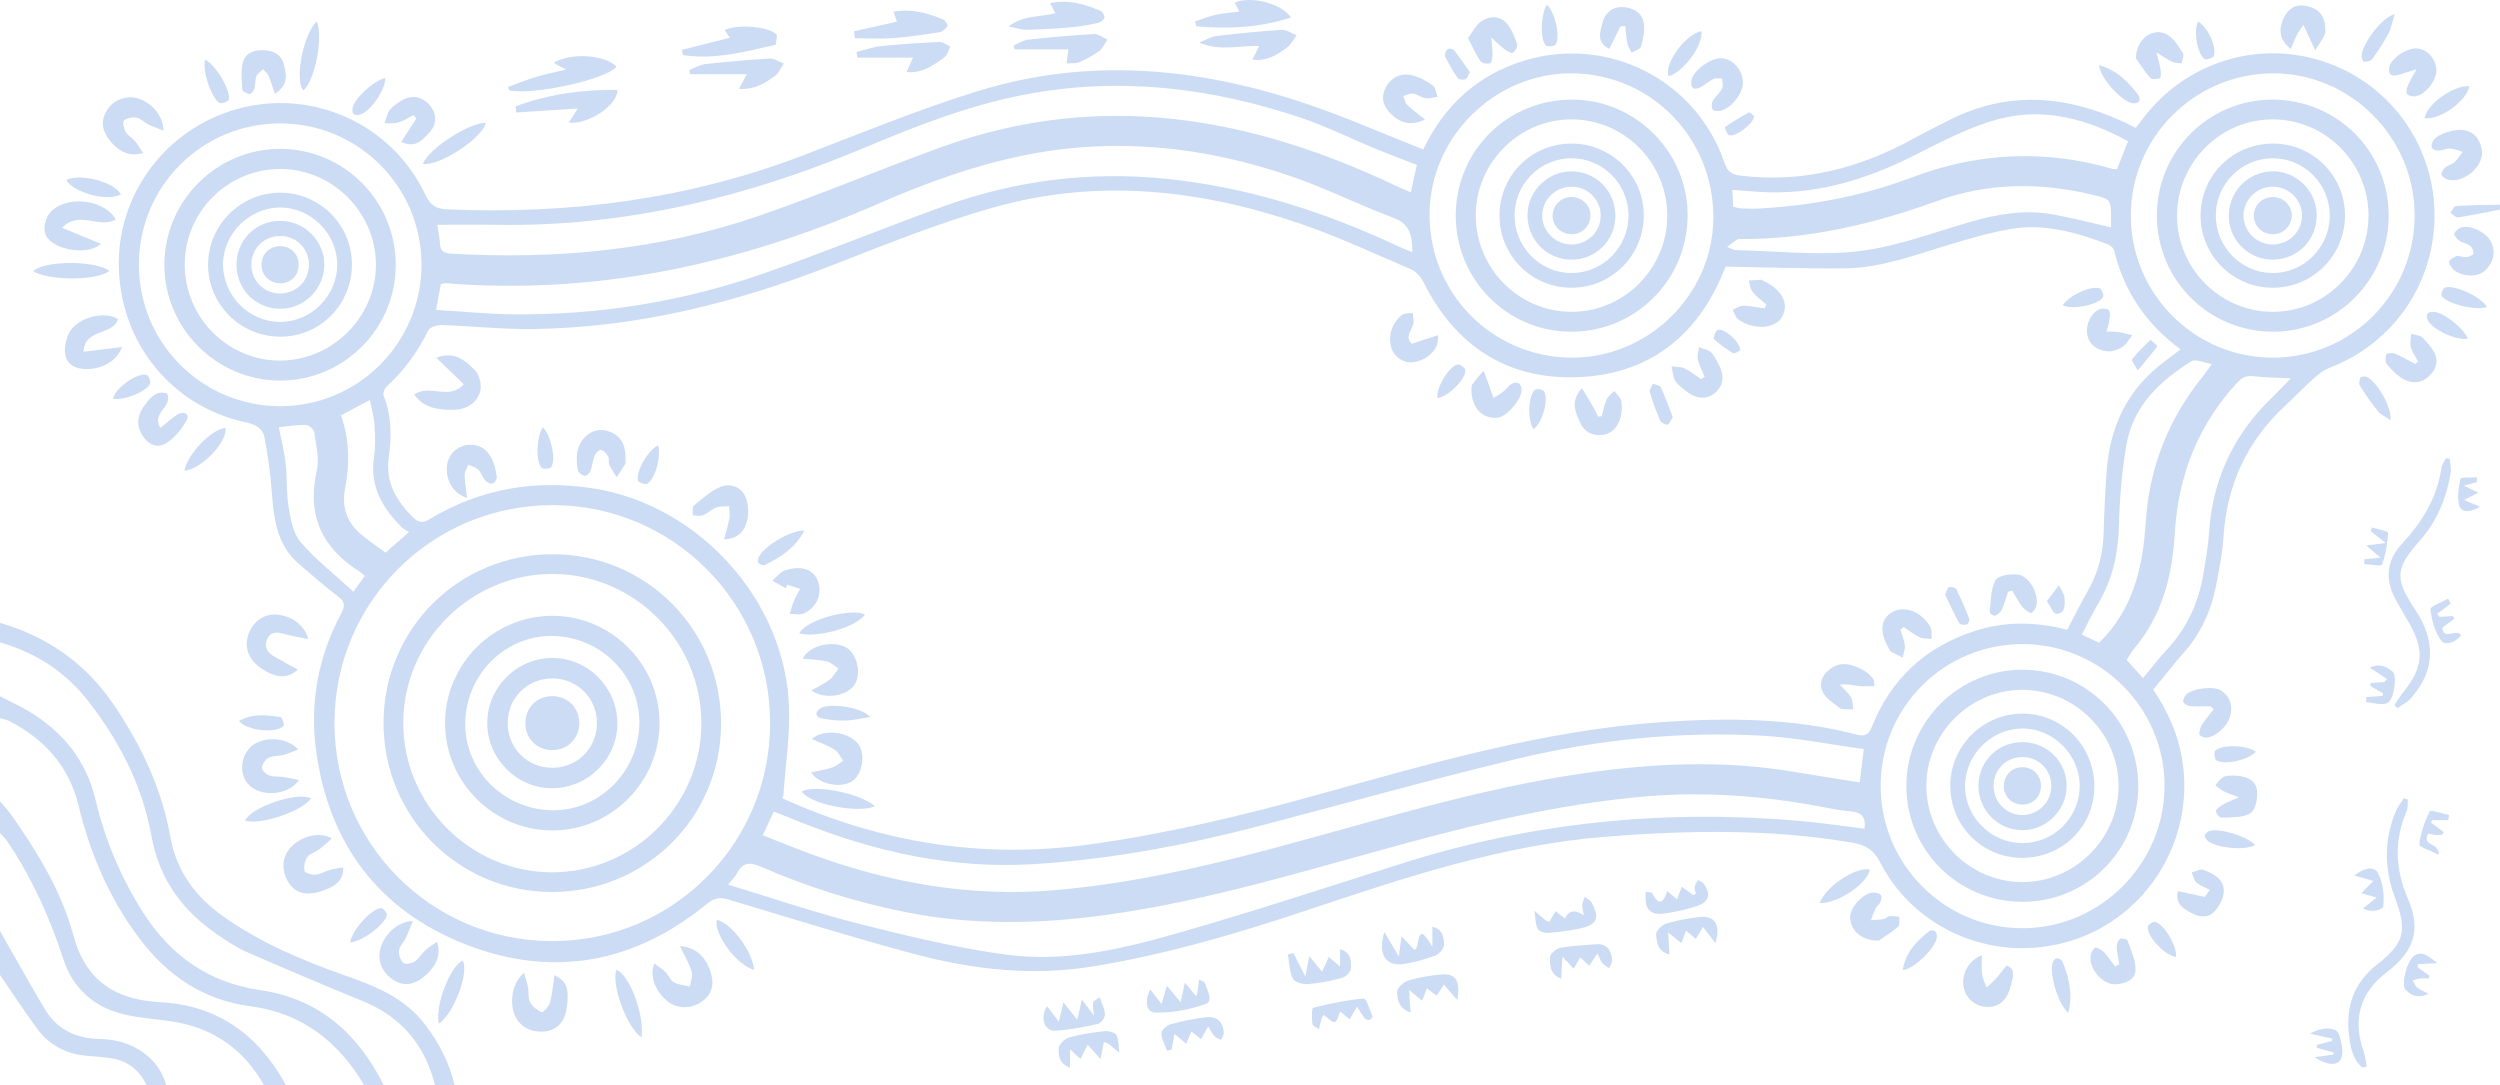 <svg width="735" height="319" viewBox="0 0 735 319" fill="none" xmlns="http://www.w3.org/2000/svg">
<g clip-path="url(#clip0_607_1564)">
<path d="M127.889 319C124.934 307.354 118.14 299.061 106.896 294.446C95.413 289.733 83.979 284.899 72.608 279.925C69.566 278.594 66.735 276.701 63.977 274.818C53.666 267.779 46.806 258.475 44.552 245.884C41.904 231.098 35.193 218.074 26.067 206.284C19.35 197.606 10.559 191.875 0 188.876V183.125C14.068 187.217 25.348 195.154 33.572 207.37C41.533 219.195 47.568 231.863 50.068 245.981C51.877 256.19 57.556 263.746 65.74 269.505C76.567 277.124 88.664 282.308 101.086 286.665C110.203 289.862 119.028 293.299 125.124 301.4C129.13 306.724 132.125 312.491 133.636 319H127.889Z" fill="#0051CA" fill-opacity="0.2"/>
<path d="M107.053 319C99.409 306.175 88.751 297.821 73.548 295.83C59.722 294.02 49.087 286.727 40.853 275.74C32.119 264.086 26.5 250.919 23.1 236.863C20.261 225.13 13.043 217.323 2.667 211.963C1.857 211.544 0.893 211.423 0 211.164C0 209.007 0 206.85 0 204.693C2.957 206.234 6.019 207.605 8.852 209.346C18.618 215.349 25.344 223.608 28.051 235.017C30.855 246.833 35.495 257.949 42.035 268.21C50.165 280.964 61.287 288.904 76.65 291.127C93.684 293.593 105.255 303.855 112.801 319H107.053Z" fill="#0051CA" fill-opacity="0.2"/>
<path d="M77.595 319C71.57 308.344 62.494 302.11 50.408 300.282C45.812 299.588 41.122 299.327 36.617 298.265C27.741 296.174 21.501 290.781 18.63 281.991C14.643 269.784 9.419 258.187 2.263 247.501C1.637 246.566 0.76 245.798 1.52588e-05 244.952C1.52588e-05 241.837 1.52588e-05 238.722 1.52588e-05 235.606C1.134 236.954 2.377 238.225 3.383 239.662C11.023 250.574 18.042 261.957 21.529 274.859C25.206 288.466 33.938 293.963 47.31 294.667C64.162 295.553 76.079 304.433 84.062 319H77.595Z" fill="#0051CA" fill-opacity="0.2"/>
<path d="M43.108 319C40.781 314.22 36.979 311.533 31.691 310.976C29.79 310.776 27.888 310.574 25.981 310.445C19.788 310.026 14.649 307.464 10.968 302.489C7.15 297.329 3.643 291.939 0 286.649C0 282.336 0 278.022 0 273.709C4.362 281.337 8.629 289.021 13.114 296.576C16.779 302.75 22.385 305.36 29.561 305.474C39.141 305.627 46.726 311.175 48.856 319H43.108Z" fill="#0051CA" fill-opacity="0.2"/>
<path d="M735 61.629C730.865 62.418 726.742 63.283 722.584 63.912C721.952 64.008 721.155 63.01 720.435 62.517C720.983 61.833 721.497 60.589 722.084 60.554C726.381 60.297 730.693 60.282 735 60.191V61.629Z" fill="#0051CA" fill-opacity="0.2"/>
<path d="M418.439 43.942C424.612 31.018 434.434 21.911 448.439 17.734C472.985 10.413 498.757 23.644 507.016 47.891C507.971 50.695 509.308 51.366 512.044 51.685C530.235 53.812 546.924 49.377 562.731 40.664C566.081 38.817 569.517 37.127 572.926 35.388C590.03 26.667 607.076 27.931 624.074 35.716C625.261 36.26 626.418 36.868 627.903 37.602C628.63 36.662 629.345 35.754 630.043 34.833C642.497 18.392 663.499 11.709 682.919 18.011C702.056 24.221 715.215 41.864 715.729 62.004C716.255 82.62 704.072 100.768 684.871 108.141C683.28 108.752 681.792 109.848 680.511 111.002C677.486 113.724 674.651 116.655 671.677 119.435C660.562 129.821 654.696 142.598 653.714 157.786C653.398 162.661 652.442 167.515 651.494 172.323C650.057 179.606 647.042 186.171 642.088 191.814C639.013 195.317 636.143 199.001 633.066 202.743C637.575 209.453 640.662 216.589 641.749 224.573C644.862 247.429 631.188 269.401 609.331 276.444C587.346 283.528 563.291 273.984 552.735 253.503C550.727 249.608 548.202 248.351 544.351 247.701C520.318 243.646 496.21 244.078 472.035 245.995C441.55 248.413 412.874 258.049 384.165 267.638C363.63 274.496 342.924 280.586 321.466 284.108C303.418 287.07 285.871 285.056 268.551 280.41C250.322 275.519 232.284 269.91 214.207 264.471C211.65 263.701 210.013 263.951 207.844 265.728C186.51 283.209 162.484 287.647 136.899 277.655C111.266 267.644 96.615 247.951 92.927 220.657C91.025 206.575 93.576 192.955 100.333 180.324C101.519 178.107 101.425 176.894 99.33 175.32C95.413 172.378 91.759 169.083 88.015 165.91C81.105 160.053 80.435 151.943 79.833 143.709C79.47 138.746 78.697 133.799 77.836 128.892C77.335 126.038 75.291 124.805 72.363 124.186C50.709 119.605 35.597 101.182 34.934 78.824C34.295 57.252 48.693 37.897 69.732 32.045C91.832 25.898 115.191 36.423 125.036 57.214C126.463 60.228 128.094 61.411 131.392 61.551C167.435 63.089 202.513 58.588 236.359 45.587C253.423 39.032 270.386 32.056 287.83 26.69C320.071 16.773 352.216 19.81 383.775 30.41C395.402 34.316 406.665 39.309 418.439 43.942ZM507.368 78.383C507.219 78.725 506.971 79.269 506.745 79.823C498.866 99.121 484.486 110.133 463.755 110.887C442.851 111.646 427.733 101.514 418.392 82.739C417.666 81.281 416.238 79.777 414.771 79.149C403.902 74.492 393.141 69.46 381.969 65.657C352.478 55.619 322.308 52.392 291.971 61.023C276.041 65.556 260.553 71.773 245.096 77.819C216.442 89.028 187.024 96.432 156.122 96.735C147.404 96.821 138.679 95.857 129.951 95.57C128.583 95.525 126.391 96.141 125.921 97.105C122.834 103.449 118.8 108.991 113.585 113.733C112.985 114.278 112.533 115.692 112.809 116.384C115.165 122.279 115.127 128.42 114.301 134.463C113.293 141.833 116.479 147.151 121.327 152.015C122.878 153.571 124.123 153.957 126.248 152.67C141.195 143.622 157.369 140.901 174.566 143.615C205.365 148.476 230.695 176.29 231.958 207.494C232.316 216.343 230.891 225.264 230.283 234.151C229.702 234.439 230.076 234.731 230.496 234.92C259.114 247.788 288.833 252.581 320.113 248.289C342.819 245.174 364.975 239.869 386.994 233.765C420.527 224.468 453.941 214.664 488.943 212.276C508.028 210.973 526.986 211.118 545.645 215.918C548.221 216.58 549.348 216.155 550.396 213.532C556.025 199.443 566.255 190.107 580.655 185.481C589.52 182.633 598.545 182.757 607.758 185.159C609.828 181.236 611.725 177.385 613.854 173.666C616.904 168.337 618.311 162.641 618.473 156.53C618.633 150.547 618.93 144.562 619.35 138.591C620.291 125.224 625.637 114.154 636.618 106.102C638.028 105.068 639.397 103.978 641.061 102.703C630.874 95.196 624.431 85.563 621.535 73.568C621.36 72.843 620.376 72.068 619.595 71.774C610.449 68.324 601.071 65.636 591.221 67.314C584.895 68.391 578.674 70.24 572.514 72.101C562.669 75.075 552.952 78.773 542.536 78.888C530.953 79.016 519.363 78.58 507.368 78.383ZM162.37 276.691C197.844 276.7 226.449 248.04 226.419 212.518C226.39 177.167 197.873 148.579 162.567 148.508C127.05 148.437 98.378 177.004 98.34 212.499C98.303 248.026 126.886 276.682 162.37 276.691ZM224.27 245.575C229.188 247.501 233.709 249.364 238.295 251.051C261.598 259.622 285.498 263.869 310.441 261.683C331.863 259.805 352.71 255.172 373.408 249.652C403.881 241.526 434 231.944 465.336 227.383C485.928 224.387 506.529 223.423 527.172 226.879C533.617 227.958 540.074 228.965 546.765 230.044C547.151 226.834 547.487 224.035 547.945 220.225C537.882 218.852 528.141 216.867 518.319 216.312C493.922 214.933 469.727 217.422 446.015 223.094C421.153 229.042 396.521 235.95 371.791 242.45C349.54 248.298 327.042 252.622 304.024 254.051C280.121 255.535 257.432 250.538 235.4 241.734C232.786 240.69 230.171 239.651 227.482 238.579C226.375 240.99 225.433 243.042 224.27 245.575ZM128.563 66.091C128.864 68.12 129.251 69.879 129.355 71.655C129.48 73.762 130.462 74.452 132.524 74.571C163.527 76.361 194.014 73.544 223.465 63.34C241.295 57.163 258.719 49.822 276.455 43.362C300.376 34.649 325.001 32.031 350.27 35.645C371.181 38.636 390.876 45.404 409.885 54.404C411.436 55.138 413.035 55.774 414.781 56.529C415.413 53.651 415.942 51.242 416.551 48.467C412.366 46.844 408.358 45.371 404.413 43.743C397.144 40.742 390.069 37.184 382.636 34.68C356.14 25.753 329.088 22.486 301.345 27.802C285.038 30.927 269.656 36.908 254.457 43.311C219.901 57.869 184.183 66.669 146.458 66.103C140.617 66.016 134.772 66.091 128.563 66.091ZM128.194 91.111C135.995 91.581 143.264 92.317 150.541 92.404C175.641 92.703 200.164 88.812 223.859 80.621C241.808 74.416 259.397 67.18 277.259 60.713C298.498 53.023 320.436 50.274 342.937 52.574C366.746 55.007 389.201 62.167 410.79 72.288C412.151 72.926 413.562 73.46 415.211 74.153C415.22 69.405 414.646 65.886 409.624 64.015C399.558 60.265 389.9 55.377 379.757 51.88C353.964 42.988 327.584 40.206 300.6 45.766C285.999 48.774 272.064 53.853 258.488 59.785C217.803 77.563 175.627 86.827 131.05 83.274C130.607 83.239 130.147 83.425 129.604 83.525C129.153 85.954 128.721 88.279 128.194 91.111ZM548.157 243.644C548.651 240.127 547.152 238.783 544.049 238.536C541.316 238.319 538.598 237.798 535.899 237.277C517.692 233.766 499.387 232.557 480.882 234.398C458.424 236.633 436.542 241.648 414.812 247.517C385.047 255.556 355.577 264.833 324.893 269.034C305.196 271.73 285.564 272.056 265.954 268.111C251.472 265.197 237.475 260.78 223.952 254.919C220.674 253.498 218.473 253.273 216.69 256.728C216.135 257.804 215.176 258.672 214.041 260.085C227.188 264.062 239.645 268.337 252.371 271.547C266.72 275.165 281.192 278.695 295.826 280.672C312.532 282.929 329.054 279.225 345.056 274.674C367.579 268.269 389.843 260.943 412.169 253.857C450.213 241.781 489.122 237.9 528.809 241.325C535.213 241.877 541.582 242.845 548.157 243.644ZM668.192 105.144C691.253 105.14 709.917 86.418 709.906 63.3C709.894 40.307 690.932 21.411 668.021 21.562C645.15 21.713 626.493 40.447 626.465 63.291C626.436 86.37 645.158 105.148 668.192 105.144ZM461.61 105.145C484.235 105.494 503.404 86.962 503.718 64.434C504.046 40.852 485.64 21.814 462.271 21.563C439.752 21.322 420.612 39.993 420.29 62.516C419.957 85.853 438.309 104.786 461.61 105.145ZM594.685 189.363C571.533 189.334 552.896 207.946 552.919 231.072C552.941 254.177 571.68 272.944 594.682 272.9C617.452 272.855 636.227 254.103 636.377 231.256C636.527 208.3 617.709 189.391 594.685 189.363ZM82.307 119.413C105.25 119.454 123.867 100.877 123.921 77.888C123.974 54.927 105.387 36.294 82.417 36.282C59.387 36.27 40.854 54.767 40.839 77.778C40.823 100.801 59.319 119.371 82.307 119.413ZM630.048 199.366C632.548 196.358 634.554 193.676 636.834 191.252C642.853 184.854 646.394 177.288 647.798 168.683C648.453 164.669 649.207 160.646 649.469 156.598C650.475 141.069 656.564 127.965 667.706 117.156C669.641 115.279 671.48 113.303 673.499 111.233C669.649 111.036 666.09 111.036 662.582 110.608C660.406 110.342 659.08 111.02 657.649 112.578C646.156 125.092 640.388 139.914 639.39 156.77C638.655 169.194 635.739 180.89 627.452 190.686C626.548 191.755 625.896 193.037 625.247 194.035C626.846 195.81 628.279 197.402 630.048 199.366ZM625.652 41.521C613.596 34.898 600.905 31.551 587.81 34.954C578.818 37.29 570.352 41.939 561.93 46.116C547.852 53.098 533.267 57.401 517.404 56.417C514.81 56.257 512.219 56.047 509.293 55.837C509.4 57.707 509.487 59.206 509.577 60.78C510.459 60.982 511.137 61.25 511.823 61.273C513.734 61.337 515.654 61.396 517.56 61.285C532.923 60.39 547.829 57.568 562.321 52.084C581.547 44.808 601.242 43.889 621.11 49.669C621.515 49.787 621.971 49.724 622.394 49.745C623.477 47.012 624.486 44.465 625.652 41.521ZM620.647 66.829C620.647 65.86 620.652 65.028 620.647 64.195C620.613 58.712 620.642 58.591 615.449 57.322C599.974 53.543 584.405 53.679 569.495 59.092C550.638 65.938 531.515 70.383 511.4 70.285C510.424 70.281 509.443 71.502 507.777 72.61C509.436 73.234 509.866 73.531 510.301 73.54C522.36 73.781 534.567 75.247 546.436 73.848C557.682 72.522 568.602 68.288 579.61 65.142C587.529 62.88 595.502 61.546 603.68 63.055C609.286 64.09 614.82 65.518 620.647 66.829ZM617.13 188.975C627.377 178.937 630.017 166.479 630.874 153.302C631.923 137.161 637.679 122.843 647.904 110.317C648.554 109.52 649.117 108.651 650.3 107.011C647.818 106.621 645.465 105.459 644.291 106.192C634.909 112.047 627.062 119.471 625.124 130.942C623.814 138.694 623.176 146.618 622.975 154.483C622.767 162.584 621.167 170.101 617.062 177.103C615.283 180.137 613.757 183.319 612.042 186.576C614.054 187.524 615.659 188.281 617.13 188.975ZM81.969 125.603C82.687 129.295 83.59 132.756 83.985 136.273C84.463 140.539 84.144 144.916 84.859 149.128C85.461 152.68 86.176 156.819 88.378 159.367C92.915 164.615 98.478 168.974 103.906 173.964C105.34 171.967 106.281 170.658 107.253 169.303C106.664 168.804 106.336 168.45 105.94 168.203C94.753 161.218 90.137 151.608 93.132 138.343C93.933 134.795 92.907 130.781 92.381 127.028C92.263 126.187 90.736 124.936 89.842 124.923C87.139 124.881 84.429 125.355 81.969 125.603ZM100.255 122.105C102.792 129.413 102.838 136.506 101.447 143.673C100.334 149.404 102.214 154.05 106.758 157.621C108.892 159.298 111.125 160.85 113.339 162.478C115.667 160.442 117.7 158.664 120.235 156.447C119.425 155.92 118.729 155.616 118.224 155.118C112.451 149.408 108.663 142.962 109.954 134.349C110.412 131.298 110.308 128.122 110.109 125.027C109.954 122.616 109.256 120.24 108.751 117.598C105.607 119.266 103.091 120.601 100.255 122.105Z" fill="#0051CA" fill-opacity="0.2"/>
<path d="M694.593 313.869C691.612 311.514 691.063 307.886 690.629 304.466C689.561 296.059 691.966 288.949 698.906 283.53C706.969 277.234 707.768 273.608 704.133 263.968C700.967 255.57 700.87 247.122 704.262 238.754C704.849 237.305 705.888 236.039 706.718 234.688L707.901 235.057C707.807 236.176 707.995 237.417 707.576 238.397C703.875 247.04 704.15 255.461 707.886 264.123C711.856 273.33 709.833 279.604 701.794 285.766C693.79 291.9 691.573 299.618 694.951 309.28C695.425 310.638 695.547 312.118 695.832 313.542C695.419 313.651 695.006 313.76 694.593 313.869Z" fill="#0051CA" fill-opacity="0.2"/>
<path d="M720.242 134.902C720.338 136.313 720.714 137.771 720.485 139.127C719.249 146.451 716.551 153.126 711.562 158.788C704.287 167.044 703.852 169.884 709.95 179.049C717.468 190.352 714.486 199.021 708.56 205.557C707.562 206.659 706.078 207.321 704.818 208.186C704.532 207.87 704.246 207.553 703.96 207.237C704.94 205.838 705.848 204.382 706.91 203.05C712.307 196.286 712.753 191.148 708.506 183.568C706.986 180.856 705.295 178.231 703.917 175.45C701.11 169.788 701.89 164.457 706.173 159.869C712.112 153.507 716.457 146.4 717.772 137.641C717.924 136.625 718.638 135.693 719.092 134.723C719.475 134.782 719.858 134.842 720.242 134.902Z" fill="#0051CA" fill-opacity="0.2"/>
<path d="M34.037 64.509C29.107 67.415 23.233 61.646 18.265 66.986C22.218 68.614 25.77 70.077 29.674 71.685C25.354 75.539 14.578 73.171 13.274 68.619C12.816 67.022 13.264 64.686 14.184 63.258C18.011 57.314 30.299 58.054 34.037 64.509Z" fill="#0051CA" fill-opacity="0.2"/>
<path d="M90.64 187.912C87.925 187.339 85.729 187.004 83.614 186.391C81.446 185.763 79.513 185.581 78.495 188.045C77.519 190.404 78.828 191.962 80.72 193.083C82.894 194.37 85.144 195.528 87.58 196.861C84.483 199.622 81.208 199.395 77.08 196.682C73.254 194.167 71.769 190.688 72.908 186.911C74.053 183.111 77.169 180.626 80.727 180.676C85.228 180.738 89.518 183.509 90.64 187.912Z" fill="#0051CA" fill-opacity="0.2"/>
<path d="M97.586 246.487C96.235 247.669 95.12 248.772 93.873 249.696C92.733 250.54 91.082 250.931 90.33 251.997C89.575 253.069 89.267 254.808 89.535 256.093C89.656 256.675 91.679 257.252 92.773 257.146C94.259 257.003 95.661 256.127 97.139 255.709C98.341 255.369 99.602 255.241 100.883 255.011C101.055 258.602 99.061 260.583 94.142 262.109C89.865 263.436 86.684 262.485 84.737 259.297C82.608 255.814 82.916 251.819 85.526 249.058C88.622 245.784 93.931 244.418 97.586 246.487Z" fill="#0051CA" fill-opacity="0.2"/>
<path d="M121.391 270.73C120.572 272.754 120.053 274.26 119.36 275.68C118.735 276.962 117.495 278.092 117.313 279.399C117.145 280.596 117.706 282.283 118.567 283.094C119.112 283.607 121.02 283.257 121.913 282.675C123.167 281.857 123.971 280.382 125.106 279.34C126.09 278.436 127.268 277.744 128.481 276.871C129.796 280.653 128.282 284.286 124.465 287.299C121.675 289.501 118.741 290.135 115.555 288.037C112.41 285.965 110.9 282.466 111.785 279.097C112.952 274.658 116.688 271.053 121.391 270.73Z" fill="#0051CA" fill-opacity="0.2"/>
<path d="M199.904 278.18C204.545 278.374 207.722 281.527 209.028 286.131C210.112 289.948 209.076 292.758 205.836 294.789C202.736 296.734 198.846 296.532 196.135 294.287C192.628 291.382 190.921 286.891 192.353 283.272C193.535 284.149 194.707 284.841 195.647 285.768C196.574 286.682 197.06 288.208 198.113 288.79C199.496 289.556 201.244 289.661 202.836 290.05C203.044 288.583 203.742 286.969 203.355 285.681C202.634 283.281 201.281 281.071 199.904 278.18Z" fill="#0051CA" fill-opacity="0.2"/>
<path d="M149.349 25.555C152.07 24.573 154.756 23.474 157.522 22.641C160.254 21.818 163.067 21.263 166.408 20.454C165.099 19.743 164.069 19.183 162.79 18.488C167.966 15.21 178.358 16.28 181.253 19.638C178.149 23.36 156.803 28.057 149.766 26.567C149.627 26.23 149.488 25.892 149.349 25.555Z" fill="#0051CA" fill-opacity="0.2"/>
<path d="M154.069 286.032C154.567 287.818 155.023 289.103 155.266 290.427C155.526 291.834 155.198 293.49 155.833 294.65C156.522 295.908 157.906 297.02 159.242 297.55C159.665 297.717 161.382 295.94 161.683 294.829C162.382 292.25 162.578 289.535 163.001 286.722C166.639 288.358 167.439 290.8 166.62 296.39C166.039 300.358 163.777 302.834 160.382 303.218C156.138 303.697 152.735 301.877 151.313 298.368C149.696 294.378 150.675 288.772 154.069 286.032Z" fill="#0051CA" fill-opacity="0.2"/>
<path d="M24.535 103.419C28.471 102.937 31.954 102.511 35.864 102.032C34.224 106.519 29.335 108.881 24.358 108.444C21.116 108.159 19.177 106.391 19.11 103.246C19.07 101.336 19.546 99.158 20.515 97.534C23.078 93.237 30.753 91.325 34.711 93.818C33.142 98.762 24.94 96.417 24.535 103.419Z" fill="#0051CA" fill-opacity="0.2"/>
<path d="M48.089 38.401C46.24 37.663 44.835 37.203 43.526 36.551C42.358 35.97 41.361 34.796 40.166 34.586C38.962 34.374 37.322 34.689 36.431 35.438C35.96 35.834 36.389 37.813 36.94 38.775C37.563 39.861 38.87 40.529 39.711 41.522C40.571 42.537 41.227 43.724 42.053 44.956C38.171 46.235 34.6 44.617 31.782 40.636C29.765 37.788 29.693 34.858 31.729 31.981C33.701 29.195 37.45 27.954 40.616 28.967C44.707 30.276 47.953 33.969 48.089 38.401Z" fill="#0051CA" fill-opacity="0.2"/>
<path d="M87.904 229.347C84.859 233.712 77.477 234.347 73.684 231.234C70.493 228.616 70.331 223.294 73.34 219.952C76.489 216.454 83.994 216.348 87.663 220.323C86.122 220.925 84.839 221.563 83.483 221.92C81.99 222.314 80.273 222.139 78.95 222.802C77.999 223.279 77.09 224.688 77.006 225.749C76.949 226.461 78.237 227.654 79.155 227.98C80.455 228.443 81.976 228.243 83.387 228.442C84.734 228.632 86.059 228.97 87.904 229.347Z" fill="#0051CA" fill-opacity="0.2"/>
<path d="M169.847 31.881C163.843 32.277 157.8 32.676 151.756 33.076C151.697 32.477 151.637 31.877 151.578 31.278C161.202 27.648 171.216 26.321 181.567 26.432C181.525 30.956 173.093 36.61 167.238 36.077C168.2 34.529 169.018 33.214 169.847 31.881Z" fill="#0051CA" fill-opacity="0.2"/>
<path d="M200.491 14.667C205.154 13.483 209.818 12.298 214.585 11.087C214.083 10.357 213.579 9.625 213.064 8.876C216.294 7.049 225.791 7.714 228.208 10.056C228.68 10.513 228.15 12.013 228.06 13.03C228.054 13.101 227.876 13.188 227.765 13.213C218.876 15.271 210.013 17.606 200.791 16.198C200.691 15.688 200.591 15.178 200.491 14.667Z" fill="#0051CA" fill-opacity="0.2"/>
<path d="M364.377 3.405C363.826 2.348 363.417 1.565 363.001 0.767C367.602 -1.24 376.54 0.858 379.585 5.129C370.209 8.194 361.021 8.551 351.721 7.745C351.6 7.261 351.479 6.776 351.358 6.292C353.334 5.639 355.274 4.824 357.295 4.377C359.496 3.89 361.773 3.745 364.377 3.405Z" fill="#0051CA" fill-opacity="0.2"/>
<path d="M251.796 15.286C254.248 14.686 256.67 13.799 259.157 13.544C264.855 12.958 270.582 12.603 276.305 12.352C277.306 12.308 278.349 13.228 279.373 13.703C278.801 14.792 278.503 16.271 277.608 16.9C274.491 19.09 271.383 21.59 266.539 21.188C267.287 19.503 267.777 18.399 268.417 16.958H252.111C252.006 16.401 251.901 15.843 251.796 15.286Z" fill="#0051CA" fill-opacity="0.2"/>
<path d="M262.698 3.432C268.206 2.505 272.823 3.876 277.327 5.752C277.939 6.007 278.757 7.354 278.593 7.597C278.06 8.388 277.181 9.317 276.318 9.453C271.739 10.176 267.138 10.85 262.519 11.193C258.813 11.469 255.071 11.249 251.345 11.249C251.264 10.559 251.183 9.869 251.103 9.178C255.213 8.263 259.323 7.348 263.701 6.373C263.488 5.747 263.188 4.869 262.698 3.432Z" fill="#0051CA" fill-opacity="0.2"/>
<path d="M368.208 17.51C368.999 15.888 369.538 14.78 370.144 13.536C364.575 13.257 358.988 15.23 352.544 12.504C354.842 11.603 356.157 10.76 357.551 10.598C363.944 9.855 370.352 9.18 376.773 8.777C378.212 8.686 379.725 9.788 381.204 10.341C380.248 11.602 379.528 13.21 378.288 14.056C375.499 15.958 372.687 18.154 368.208 17.51Z" fill="#0051CA" fill-opacity="0.2"/>
<path d="M217.272 26.105C218.209 24.325 218.692 23.406 219.53 21.814H202.885C202.814 21.392 202.743 20.97 202.672 20.548C204.248 19.959 205.785 19.02 207.406 18.84C213.696 18.143 220.007 17.579 226.324 17.227C227.668 17.152 229.073 18.174 230.45 18.691C229.627 19.897 229.047 21.44 227.934 22.244C225.027 24.341 221.997 26.445 217.272 26.105Z" fill="#0051CA" fill-opacity="0.2"/>
<path d="M314.108 14.508H298.271C298.197 14.118 298.124 13.728 298.051 13.338C299.486 12.755 300.883 11.813 302.365 11.651C308.775 10.952 315.204 10.37 321.641 10.019C322.926 9.949 324.277 11.071 325.597 11.644C324.823 12.765 324.264 14.175 323.229 14.941C321.421 16.279 319.388 17.378 317.316 18.265C316.221 18.735 314.844 18.548 313.595 18.657C313.741 17.477 313.887 16.296 314.108 14.508Z" fill="#0051CA" fill-opacity="0.2"/>
<path d="M310.261 3.855C309.774 2.923 309.367 2.145 308.717 0.902C314.282 -0.181 318.998 1.219 323.586 3.225C324.168 3.48 324.798 4.615 324.685 5.203C324.568 5.807 323.635 6.542 322.943 6.695C320.382 7.262 317.788 7.776 315.18 8.006C310.777 8.395 306.355 8.639 301.936 8.759C300.475 8.799 298.998 8.267 296.479 7.804C301.172 4.255 305.934 5.136 310.261 3.855Z" fill="#0051CA" fill-opacity="0.2"/>
<path d="M418.954 35.146C414.897 37.072 411.624 36.268 408.736 33.289C406.743 31.233 405.939 28.842 407.232 26.093C408.724 22.922 411.592 21.309 415.222 22.16C417.351 22.658 419.429 23.817 421.223 25.106C422.07 25.714 422.196 27.325 422.649 28.482C421.45 28.628 420.211 29.033 419.063 28.853C417.801 28.656 416.657 27.688 415.396 27.5C414.505 27.368 413.504 27.976 412.552 28.254C412.936 29.131 413.113 30.22 413.747 30.841C415.206 32.268 416.887 33.468 418.954 35.146Z" fill="#0051CA" fill-opacity="0.2"/>
<path d="M512.411 24.477C512.359 27.593 508.903 31.914 505.798 32.564C505.06 32.718 503.776 32.639 503.527 32.21C503.151 31.564 503.164 30.344 503.548 29.676C504.304 28.357 505.631 27.353 506.32 26.013C506.716 25.243 506.325 24.067 506.288 23.075C505.401 23.115 504.389 22.896 503.655 23.252C502.284 23.916 501.149 25.068 499.78 25.736C497.955 26.627 497.051 25.803 497.238 23.836C497.507 20.993 502.8 16.991 506.061 17.122C509.511 17.262 512.474 20.694 512.411 24.477Z" fill="#0051CA" fill-opacity="0.2"/>
<path d="M582.676 280.832C582.676 282.892 582.499 284.679 582.733 286.411C582.915 287.758 583.609 289.036 584.076 290.345C585.013 289.45 585.998 288.599 586.876 287.65C588.048 286.384 589.722 283.746 590.164 283.946C592.738 285.111 591.717 287.548 591.237 289.578C590.204 293.94 587.769 296.134 584.304 296.039C580.715 295.941 577.865 293.516 577.279 290.063C576.659 286.404 578.765 282.305 582.676 280.832Z" fill="#0051CA" fill-opacity="0.2"/>
<path d="M729.758 44.739C729.752 49.522 723.948 53.997 719.601 52.789C718.895 52.592 717.947 51.94 717.822 51.348C717.694 50.74 718.279 49.761 718.84 49.283C719.634 48.606 720.834 48.398 721.601 47.703C722.56 46.832 723.256 45.67 724.065 44.634C722.829 44.294 721.604 43.744 720.353 43.676C719.203 43.614 718.024 44.269 716.861 44.256C714.819 44.233 714.411 43.046 715.356 41.378C716.498 39.362 722.035 37.64 724.829 38.347C728.316 39.23 729.339 41.912 729.758 44.739Z" fill="#0051CA" fill-opacity="0.2"/>
<path d="M49.16 115.737C50.862 119.588 44.391 121.428 47.156 125.812C48.924 124.39 50.398 123.033 52.041 121.93C53.734 120.793 55.858 121.547 54.96 123.338C53.571 126.105 51.257 128.871 48.62 130.42C45.885 132.026 43.077 130.382 41.532 127.425C39.873 124.252 40.723 121.365 42.787 118.768C44.411 116.724 46.136 114.613 49.16 115.737Z" fill="#0051CA" fill-opacity="0.2"/>
<path d="M117.981 41.702C119.609 39.176 121 37.018 122.391 34.86C122.12 34.513 121.848 34.165 121.576 33.818C120.137 34.553 118.762 35.501 117.241 35.958C115.927 36.353 114.446 36.19 113.04 36.274C113.54 34.934 113.759 33.365 114.614 32.316C115.632 31.067 117.095 30.074 118.545 29.31C121.451 27.778 124.475 28.569 126.505 31.135C128.534 33.701 128.481 36.682 126.017 39.204C124.11 41.155 122.228 43.698 117.981 41.702Z" fill="#0051CA" fill-opacity="0.2"/>
<path d="M710.919 106.278C710.184 104.875 709.204 103.54 708.793 102.048C708.463 100.849 708.822 99.459 708.875 98.154C710.049 98.527 711.615 98.547 712.323 99.337C714.593 101.872 717.529 104.589 715.814 108.37C715.023 110.115 712.767 112.06 710.96 112.301C706.97 112.833 704.193 109.911 701.76 107.107C701.228 106.494 701.256 105.051 701.579 104.2C701.717 103.833 703.398 103.679 704.146 103.989C706.202 104.838 708.136 105.985 710.118 107.013L710.919 106.278Z" fill="#0051CA" fill-opacity="0.2"/>
<path d="M80.797 27.588C80.106 25.539 79.662 23.908 78.995 22.373C78.665 21.612 77.924 21.03 77.37 20.367C76.687 21.032 75.72 21.583 75.393 22.392C74.963 23.457 75.18 24.77 74.841 25.892C74.628 26.596 73.865 27.679 73.418 27.646C72.624 27.589 71.251 26.846 71.224 26.331C71.078 23.575 70.748 20.648 71.499 18.077C72.249 15.507 74.828 14.617 77.625 14.762C80.577 14.916 82.724 16.1 83.478 19.042C84.223 21.948 84.861 24.945 80.797 27.588Z" fill="#0051CA" fill-opacity="0.2"/>
<path d="M552.329 276.551C547.085 276.533 543.948 273.385 543.939 269.672C543.932 266.701 547.948 262.386 550.818 262.416C552.79 262.437 553.817 263.321 552.742 265.378C552.419 265.998 551.747 266.44 551.443 267.065C550.896 268.187 550.506 269.386 550.05 270.554C551.344 270.439 552.65 270.398 553.925 270.176C554.475 270.08 554.941 269.402 555.478 269.354C556.439 269.269 557.424 269.462 558.398 269.538C558.298 270.548 558.584 272.016 558.027 272.486C555.929 274.256 553.557 275.702 552.329 276.551Z" fill="#0051CA" fill-opacity="0.2"/>
<path d="M627.961 17.14C628.036 11.099 633.385 7.83 637.302 10.273C639.194 11.454 640.53 13.68 641.781 15.646C642.195 16.297 641.556 17.618 641.399 18.633C640.428 18.475 639.354 18.528 638.508 18.115C636.929 17.345 635.481 16.304 633.979 15.376C634.4 17.063 634.912 18.734 635.206 20.443C635.353 21.301 635.333 22.873 634.986 22.997C634.117 23.308 632.557 23.374 632.094 22.835C630.306 20.749 628.838 18.387 627.961 17.14Z" fill="#0051CA" fill-opacity="0.2"/>
<path d="M623.092 283.483C622.812 281.804 622.391 280.132 622.312 278.444C622.274 277.627 622.671 276.522 623.268 276.038C623.664 275.717 625.321 276.066 625.46 276.456C626.453 279.247 627.837 282.12 627.856 284.976C627.876 288.022 624.993 289.123 622.198 289.366C618.072 289.725 613.655 284.366 614.779 280.378C614.981 279.66 615.855 278.477 616.132 278.554C617.079 278.815 618.055 279.395 618.731 280.122C619.877 281.354 620.803 282.791 621.821 284.142C622.245 283.922 622.668 283.702 623.092 283.483Z" fill="#0051CA" fill-opacity="0.2"/>
<path d="M649.899 207.651C647.891 207.651 645.875 207.756 643.88 207.595C643.159 207.537 642.111 206.978 641.905 206.401C641.705 205.839 642.212 204.791 642.722 204.252C644.576 202.289 651.115 201.582 653.216 203.135C655.831 205.068 656.518 207.759 655.602 210.797C654.659 213.922 650.734 217.134 648.29 216.838C647.666 216.762 646.58 216.222 646.593 215.934C646.637 214.944 646.875 213.844 647.402 213.017C648.404 211.446 649.655 210.036 650.803 208.558C650.502 208.256 650.2 207.953 649.899 207.651Z" fill="#0051CA" fill-opacity="0.2"/>
<path d="M656.293 228.008C659.869 228.037 662.962 228.956 663.516 232.115C663.909 234.354 663.19 238.076 661.644 239.065C659.376 240.517 655.931 240.226 652.971 240.402C652.477 240.432 651.305 238.787 651.485 238.398C651.869 237.572 652.863 236.929 653.739 236.454C655.183 235.669 656.73 235.076 658.235 234.403C656.733 233.82 655.19 233.323 653.746 232.623C652.855 232.192 652.113 231.451 651.305 230.849C652.066 230.032 652.695 228.972 653.625 228.468C654.508 227.989 655.706 228.092 656.293 228.008Z" fill="#0051CA" fill-opacity="0.2"/>
<path d="M722.356 75.203C723.898 75.415 724.639 75.688 725.304 75.561C726.007 75.427 727.169 74.939 727.188 74.559C727.225 73.792 726.829 72.727 726.238 72.271C725.329 71.57 724.005 71.423 723.046 70.765C722.343 70.282 721.349 69.082 721.532 68.686C721.908 67.873 722.903 67.04 723.79 66.826C726.667 66.133 731.268 68.544 732.456 71.304C733.784 74.387 733.018 77.184 730.686 79.459C728.64 81.454 724.48 81.517 721.689 79.553C720.849 78.962 719.794 77.392 720.052 76.819C720.456 75.922 721.895 75.493 722.356 75.203Z" fill="#0051CA" fill-opacity="0.2"/>
<path d="M716.295 20.692C716.367 23.577 713.132 27.773 710.239 28.291C709.419 28.438 708.131 28.216 707.706 27.664C707.313 27.153 707.581 25.882 707.923 25.107C708.648 23.464 709.611 21.927 710.476 20.346C708.73 20.898 706.994 21.485 705.236 21.994C703.381 22.532 702.083 22.172 702.421 19.852C702.806 17.213 707.695 13.955 710.734 14.248C713.732 14.537 716.212 17.41 716.295 20.692Z" fill="#0051CA" fill-opacity="0.2"/>
<path d="M476.42 7.741C475.359 9.882 474.298 12.024 473.137 14.368C469.253 12.383 470.46 9.499 471.033 7.009C471.711 4.066 473.701 2.057 476.838 2.089C479.915 2.121 482.686 3.556 483.262 6.751C483.661 8.968 483.06 11.465 482.447 13.712C482.233 14.497 480.648 14.907 479.689 15.489C479.259 14.574 478.636 13.699 478.44 12.736C478.1 11.076 478.026 9.362 477.841 7.67C477.367 7.693 476.893 7.717 476.42 7.741Z" fill="#0051CA" fill-opacity="0.2"/>
<path d="M640.279 262.005C643.118 262.609 645.663 263.15 648.209 263.691C648.699 262.995 649.19 262.299 649.681 261.603C648.354 260.909 646.855 260.413 645.759 259.456C644.997 258.789 644.789 257.489 644.333 256.472C645.504 256.198 646.864 255.404 647.809 255.748C650.756 256.823 653.86 258.453 653.803 262.007C653.77 264.061 652.469 266.463 651.012 268.034C649.116 270.079 646.418 269.639 644.071 268.302C641.924 267.08 639.496 265.973 640.279 262.005Z" fill="#0051CA" fill-opacity="0.2"/>
<path d="M431.595 11.197C432.985 9.389 433.964 7.245 435.631 6.159C437.915 4.671 440.918 4.581 442.883 6.782C444.388 8.469 445.268 10.805 446.058 12.985C446.292 13.632 445.476 15.018 444.761 15.511C444.368 15.782 443.07 15.04 442.374 14.504C440.985 13.435 439.728 12.193 438.417 11.023C438.559 12.74 438.804 14.457 438.801 16.174C438.799 17.038 438.504 18.521 438.063 18.634C437.204 18.854 435.681 18.629 435.26 18.017C433.948 16.113 433.023 13.942 431.595 11.197Z" fill="#0051CA" fill-opacity="0.2"/>
<path d="M383.77 287.11C384.251 284.61 384.503 283.304 384.926 281.106C386.456 282.961 387.508 284.237 388.698 285.68C389.497 283.92 390.078 282.642 390.658 281.364C391.65 282.197 392.643 283.031 393.976 284.152V279.068C397.386 280.039 397.231 282.609 397.191 284.641C397.172 285.622 395.772 287.142 394.724 287.433C391.411 288.352 387.988 289.05 384.566 289.327C383.062 289.448 380.604 288.768 380.081 287.709C379.05 285.618 379.065 283.01 378.648 280.616L380.254 280.185C381.267 282.18 382.28 284.175 383.77 287.11Z" fill="#0051CA" fill-opacity="0.2"/>
<path d="M673.504 14.399C670.297 11.873 669.716 8.929 671.391 5.349C672.609 2.746 674.63 1.197 677.673 1.681C680.955 2.203 683.173 3.941 683.555 7.439C683.657 8.375 683.79 9.469 683.418 10.26C682.672 11.847 681.588 13.275 680.643 14.769C679.965 13.288 679.291 11.805 678.608 10.326C678.146 9.326 677.671 8.332 677.202 7.335C676.559 8.305 675.831 9.23 675.296 10.256C674.667 11.46 674.205 12.752 673.504 14.399Z" fill="#0051CA" fill-opacity="0.2"/>
<path d="M407.001 274.013C408.544 276.626 409.641 278.482 411.261 281.224C411.581 278.787 411.756 277.457 412.046 275.249C413.585 276.882 414.68 278.044 415.83 279.265C417.646 279.034 416.083 269.496 421.111 278.406V272.455C424.359 273.205 424.478 275.774 424.543 277.781C424.577 278.835 423.135 280.48 421.997 280.921C419.128 282.034 416.089 282.81 413.053 283.366C407.618 284.362 404.877 280.787 407.001 274.013Z" fill="#0051CA" fill-opacity="0.2"/>
<path d="M324.551 306.355C324.229 307.985 323.973 309.284 323.561 311.373C321.96 309.58 320.863 308.352 319.749 307.104C318.909 308.836 318.304 310.086 317.699 311.335C316.804 310.519 315.908 309.703 314.588 308.5V313.876C311.264 312.669 311.127 310.133 311.291 308.134C311.386 306.974 313.091 305.352 314.366 304.999C317.784 304.051 321.346 303.532 324.884 303.154C325.999 303.035 327.875 303.592 328.251 304.386C328.965 305.89 328.845 307.79 329.072 309.526C328.034 308.65 327.009 307.759 325.948 306.912C325.696 306.71 325.327 306.656 324.551 306.355Z" fill="#0051CA" fill-opacity="0.2"/>
<path d="M338.158 290.896C339.153 292.167 340.149 293.438 341.503 295.168C342.065 293.234 342.481 291.806 343.06 289.817C344.584 291.623 345.658 292.894 347.132 294.64C347.586 292.475 347.858 291.179 348.338 288.891C349.842 290.698 350.73 291.765 351.64 292.859C351.782 292.579 351.943 292.388 351.974 292.179C352.18 290.765 352.358 289.347 352.545 287.931C353.164 288.339 354.184 288.638 354.332 289.176C354.895 291.235 356.909 294.347 354.267 295.255C349.635 296.846 344.537 297.812 339.666 297.697C336.873 297.631 336.479 294.123 338.158 290.896Z" fill="#0051CA" fill-opacity="0.2"/>
<path d="M307.847 295.817C309.002 297.35 309.932 298.586 311.286 300.383C311.775 298.328 312.101 296.961 312.64 294.697C314.185 296.635 315.219 297.933 316.709 299.803C317.206 297.621 317.512 296.282 318.058 293.886C319.484 295.745 320.27 296.77 321.662 298.584C321.485 296.779 321.106 295.662 321.377 294.736C321.563 294.102 322.654 293.733 323.34 293.246C323.891 294.909 324.784 296.557 324.857 298.24C324.898 299.171 323.709 300.816 322.824 301.012C318.66 301.935 314.428 302.804 310.185 303.027C307.07 303.191 305.649 299.098 307.847 295.817Z" fill="#0051CA" fill-opacity="0.2"/>
<path d="M465.66 269.122C465.488 268.127 465.164 267.127 465.192 266.137C465.214 265.314 465.651 264.503 465.904 263.688C466.589 264.229 467.528 264.629 467.917 265.334C470.463 269.942 469.541 271.946 464.256 273.03C461.226 273.651 458.134 274.062 455.05 274.274C454.037 274.344 452.353 273.75 452.04 273.009C451.366 271.416 451.383 269.53 451.117 267.764C452.179 268.679 453.227 269.61 454.311 270.497C454.566 270.706 454.944 270.764 455.517 270.99C456.078 270.037 456.63 269.099 457.342 267.888C458.362 268.693 459.222 269.373 460.094 270.062C461.174 267.619 463.029 267.306 465.66 269.122Z" fill="#0051CA" fill-opacity="0.2"/>
<path d="M469.668 280.304C468.614 281.856 468 282.761 467.216 283.916C466.248 283.008 465.445 282.254 464.595 281.456C463.975 282.528 463.423 283.483 462.662 284.8C461.583 283.639 460.757 282.75 459.35 281.236C459.208 283.701 459.103 285.514 458.975 287.741C455.517 286.362 455.681 283.591 455.718 281.36C455.734 280.41 457.532 278.889 458.711 278.673C462.201 278.033 465.783 277.862 469.336 277.607C472.609 277.372 473.703 279.566 473.99 282.278C474.07 283.034 473.379 283.873 473.041 284.674C472.368 284.147 471.591 283.706 471.052 283.066C470.566 282.489 470.341 281.692 469.668 280.304Z" fill="#0051CA" fill-opacity="0.2"/>
<path d="M504.336 277.262C502.904 275.406 501.915 274.125 500.68 272.525C499.897 273.832 499.332 274.774 498.571 276.043C497.61 275.23 496.769 274.518 495.685 273.6C495.277 274.703 494.905 275.707 494.326 277.27C493.062 276.256 492.075 275.463 490.433 274.144C490.582 276.561 490.694 278.375 490.834 280.646C487.218 279.687 487.093 276.861 486.897 274.69C486.807 273.698 488.6 271.928 489.856 271.54C493.015 270.566 496.332 269.98 499.628 269.603C504.075 269.095 505.981 271.772 504.336 277.262Z" fill="#0051CA" fill-opacity="0.2"/>
<path d="M428.439 294.006C426.845 292.173 425.794 290.964 424.511 289.49C423.809 290.55 423.204 291.465 422.374 292.718C421.465 292.035 420.59 291.378 419.494 290.555C419.095 291.624 418.716 292.636 418.129 294.209C416.857 293.168 415.873 292.363 414.276 291.056C414.439 293.516 414.56 295.343 414.714 297.66C411.209 296.548 410.791 293.807 410.741 291.583C410.716 290.467 412.659 288.712 414.035 288.28C417.073 287.329 420.298 286.857 423.481 286.513C427.894 286.037 429.511 288.145 428.439 294.006Z" fill="#0051CA" fill-opacity="0.2"/>
<path d="M398.965 295.929C398.036 297.548 397.494 298.494 396.802 299.7C395.765 298.83 394.92 298.122 394.024 297.371C392.652 301.343 392.622 301.349 389.258 298.403C389.041 298.66 388.714 298.883 388.63 299.175C388.3 300.319 388.047 301.484 387.765 302.642C387.092 302.097 385.919 301.616 385.841 300.996C385.639 299.393 385.583 296.415 386.059 296.293C390.946 295.041 395.93 294.007 400.943 293.589C401.683 293.527 402.758 296.964 403.551 298.836C403.629 299.021 402.838 299.854 402.402 299.898C401.954 299.943 401.32 299.488 400.991 299.074C400.334 298.246 399.829 297.297 398.965 295.929Z" fill="#0051CA" fill-opacity="0.2"/>
<path d="M355.203 301.746C354.294 303.375 353.761 304.329 353.086 305.537C352.02 304.672 351.155 303.97 350.259 303.243C349.784 304.377 349.35 305.411 348.738 306.872C347.507 305.826 346.589 305.047 345.309 303.96C344.978 305.722 344.706 307.168 344.434 308.613C343.995 308.712 343.557 308.811 343.118 308.91C342.501 307.209 341.463 305.515 341.439 303.806C341.426 302.896 343.023 301.441 344.141 301.133C347.579 300.186 351.113 299.489 354.654 299.049C357.718 298.668 359.63 300.494 359.799 303.607C359.837 304.307 359.269 305.04 358.98 305.758C358.325 305.387 357.539 305.138 357.048 304.613C356.41 303.931 356.006 303.03 355.203 301.746Z" fill="#0051CA" fill-opacity="0.2"/>
<path d="M498.581 262.703C498.449 262.054 498.129 261.374 498.233 260.765C498.353 260.055 498.843 259.409 499.173 258.734C499.744 259.077 500.484 259.292 500.858 259.784C503.122 262.774 502.469 265.243 498.875 266.389C495.815 267.366 492.641 268.113 489.462 268.56C484.976 269.191 483.312 267.233 483.892 262.203C484.539 262.332 485.553 262.259 485.733 262.612C487.475 266.03 488.933 265.908 490.166 261.972C491.234 262.882 492.015 263.547 493.047 264.426C493.492 263.243 493.902 262.155 494.449 260.704C495.753 261.647 496.796 262.4 497.838 263.153C498.086 263.003 498.334 262.853 498.581 262.703Z" fill="#0051CA" fill-opacity="0.2"/>
<path d="M32.147 79.647C28.525 82.607 14.3 82.553 9.729 79.737C12.839 76.621 27.866 76.436 32.147 79.647Z" fill="#0051CA" fill-opacity="0.2"/>
<path d="M124.318 48.188C126.083 43.662 137.733 36.174 142.814 36.074C142.149 40.372 129.293 48.925 124.318 48.188Z" fill="#0051CA" fill-opacity="0.2"/>
<path d="M188.601 304.971C184.225 302.124 179.627 289.314 181.251 285.115C185.058 286.544 189.509 298.307 188.601 304.971Z" fill="#0051CA" fill-opacity="0.2"/>
<path d="M91.445 234.711C88.893 238.56 76.563 242.623 72.063 241.292C73.597 237.407 87.201 232.661 91.445 234.711Z" fill="#0051CA" fill-opacity="0.2"/>
<path d="M93.169 6.302C95.072 11.167 92.533 23.7 89.224 26.59C86.532 23.792 89.106 9.936 93.169 6.302Z" fill="#0051CA" fill-opacity="0.2"/>
<path d="M128.989 300.972C127.923 295.424 132.23 284.327 136.016 282.397C137.993 285.781 133.54 297.908 128.989 300.972Z" fill="#0051CA" fill-opacity="0.2"/>
<path d="M221.714 285.138C216.569 283.785 209.878 274.669 210.732 270.465C214.844 271.21 221.28 279.637 221.714 285.138Z" fill="#0051CA" fill-opacity="0.2"/>
<path d="M534.998 265.504C536.82 260.535 545.664 254.737 549.741 255.65C549.095 259.73 540.332 265.719 534.998 265.504Z" fill="#0051CA" fill-opacity="0.2"/>
<path d="M54.201 138.388C55.222 133.346 62.133 126.234 66.248 125.787C67.048 129.689 59.333 137.967 54.201 138.388Z" fill="#0051CA" fill-opacity="0.2"/>
<path d="M704.043 4.15C703.44 6.07 703.087 8.119 702.175 9.879C700.806 12.518 699.133 15.018 697.388 17.43C696.974 18.003 695.765 18.108 694.905 18.159C694.729 18.169 694.264 16.959 694.304 16.336C694.517 13.062 699.952 5.269 704.043 4.15Z" fill="#0051CA" fill-opacity="0.2"/>
<path d="M19.469 52.906C23.629 50.869 33.674 53.521 35.526 57.146C31.704 59.364 21.731 56.73 19.469 52.906Z" fill="#0051CA" fill-opacity="0.2"/>
<path d="M490.548 22.404C489.281 18.598 495.507 10.059 500.211 9.153C500.834 13.197 494.923 21.302 490.548 22.404Z" fill="#0051CA" fill-opacity="0.2"/>
<path d="M712.831 34.757C713.53 30.501 721.469 24.956 726.008 25.35C725.092 29.748 717.615 35.213 712.831 34.757Z" fill="#0051CA" fill-opacity="0.2"/>
<path d="M716.592 283.166C713.977 283.297 712.386 283.377 710.795 283.457L710.8 284.43C711.962 285.235 713.123 286.04 714.285 286.845L714.006 287.671C713.146 287.671 712.277 287.596 711.428 287.694C710.721 287.775 710.038 288.06 709.345 288.255C709.768 288.968 710.051 289.847 710.649 290.352C711.418 291.002 712.439 291.351 714 292.169C710.787 293.705 708.778 292.597 707.175 290.913C705.878 289.55 707.649 282.395 709.779 281.003C712.196 279.424 714.059 281.174 716.592 283.166Z" fill="#0051CA" fill-opacity="0.2"/>
<path d="M608.084 297.768C604.965 295.215 602.392 285.916 603.548 282.879C603.729 282.405 604.278 281.718 604.621 281.738C605.226 281.773 606.151 282.138 606.339 282.607C608.225 287.321 609.508 292.13 608.084 297.768Z" fill="#0051CA" fill-opacity="0.2"/>
<path d="M686.076 309.426C684.425 308.968 682.774 308.51 681.122 308.052C681.136 307.76 681.151 307.469 681.165 307.177C682.654 306.812 684.142 306.447 685.631 306.082C685.649 305.84 685.666 305.597 685.684 305.355C683.676 304.912 681.669 304.469 679.194 303.923C682.379 301.887 686.872 301.873 687.601 303.962C688.443 306.372 689.212 309.832 688.087 311.627C686.878 313.556 683.554 312.932 680.455 310.781C682.894 310.463 684.449 310.261 686.003 310.058L686.076 309.426Z" fill="#0051CA" fill-opacity="0.2"/>
<path d="M617.119 19.146C622.369 20.608 625.639 24.023 628.548 27.79C629.449 28.956 629.263 30.49 627.16 30.372C624.109 30.2 617.387 23.031 617.119 19.146Z" fill="#0051CA" fill-opacity="0.2"/>
<path d="M718.066 245.393C717.373 245.431 716.674 245.542 715.989 245.484C715.301 245.427 714.628 245.202 713.941 245.049C711.783 248.868 717.309 247.657 716.984 251.295C714.738 250.155 711.18 249.003 711.265 248.282C711.664 244.914 712.846 241.557 714.354 238.494C714.575 238.044 718.046 239.196 720.013 239.606C719.933 240.115 719.852 240.623 719.771 241.132H714.954C714.899 241.386 714.843 241.64 714.788 241.894C715.996 242.794 717.205 243.695 718.413 244.595C718.297 244.861 718.181 245.127 718.066 245.393Z" fill="#0051CA" fill-opacity="0.2"/>
<path d="M720.508 177.444L716.564 180.446C716.763 180.745 716.962 181.044 717.161 181.343C718.497 181.267 719.832 181.19 721.167 181.114L721.57 181.911C720.475 182.719 719.38 183.527 718.061 184.501C718.4 188.498 722.105 184.616 723.581 186.768C722.098 188.774 718.917 189.877 717.805 188.444C715.861 185.938 714.945 182.365 714.536 179.121C714.434 178.313 717.918 177.052 719.753 176C720.005 176.481 720.256 176.962 720.508 177.444Z" fill="#0051CA" fill-opacity="0.2"/>
<path d="M663.006 248.441C660.034 250.204 651.16 249.263 648.935 247.075C648.553 246.699 648.097 245.956 648.235 245.597C648.445 245.051 649.074 244.469 649.645 244.292C652.566 243.385 660.677 245.88 663.006 248.441Z" fill="#0051CA" fill-opacity="0.2"/>
<path d="M702.84 123.519C701.387 122.531 699.953 121.949 699.098 120.896C697.155 118.506 695.428 115.928 693.779 113.322C693.442 112.789 693.681 111.736 693.956 111.042C694.069 110.758 695.028 110.598 695.525 110.713C698.277 111.351 703.296 119.595 702.84 123.519Z" fill="#0051CA" fill-opacity="0.2"/>
<path d="M731.173 90.265C727.833 91.406 719.315 89.325 717.834 86.953C717.545 86.49 718.224 84.726 718.768 84.555C721.689 83.635 729.385 87.234 731.173 90.265Z" fill="#0051CA" fill-opacity="0.2"/>
<path d="M701.783 199.631C700.243 198.618 698.702 197.605 696.708 196.293C699.647 194.929 701.728 195.972 703.466 197.502C704.817 198.691 703.851 205.838 701.855 206.715C700.158 207.461 697.749 206.585 695.655 206.427L695.683 204.95C697.306 204.824 698.93 204.698 700.554 204.573C700.572 204.326 700.59 204.079 700.609 203.831C699.365 203.118 698.122 202.404 696.879 201.69C696.906 201.396 696.933 201.103 696.961 200.809C698.322 200.71 699.684 200.611 701.046 200.512C701.292 200.218 701.538 199.925 701.783 199.631Z" fill="#0051CA" fill-opacity="0.2"/>
<path d="M559.405 285.235C560.22 279.997 563.412 276.822 566.888 273.975C568.008 273.057 569.555 273.433 569.441 275.473C569.277 278.414 563.035 284.754 559.405 285.235Z" fill="#0051CA" fill-opacity="0.2"/>
<path d="M60.287 17.537C63.355 18.945 67.94 26.596 67.228 29.299C67.081 29.86 65.073 30.608 64.542 30.276C62.019 28.702 59.467 20.838 60.287 17.537Z" fill="#0051CA" fill-opacity="0.2"/>
<path d="M102.956 277.077C103.266 273.71 109.266 267.02 112.085 266.972C112.655 266.962 113.849 268.454 113.73 269.046C113.158 271.868 106.397 276.85 102.956 277.077Z" fill="#0051CA" fill-opacity="0.2"/>
<path d="M692.187 257.401C694.627 255.364 697.865 254.488 699.016 256.5C700.595 259.26 701.017 263.088 700.692 266.333C700.563 267.623 697.097 268.442 694.78 267.043C696.193 265.907 697.444 264.9 698.696 263.894C697.239 263.474 695.783 263.054 694.242 262.609C695.472 261.351 696.623 260.173 697.774 258.996C696.123 258.524 694.473 258.053 692.187 257.401Z" fill="#0051CA" fill-opacity="0.2"/>
<path d="M113.273 22.947C113.415 26.383 108.781 32.932 105.854 33.691C104.075 34.153 103.3 33.425 103.696 31.631C104.32 28.798 109.957 23.626 113.273 22.947Z" fill="#0051CA" fill-opacity="0.2"/>
<path d="M725.545 99.558C722.17 100.21 715.037 96.849 713.771 94.129C713.001 92.472 713.661 91.643 715.448 91.679C718.237 91.734 724.227 96.31 725.545 99.558Z" fill="#0051CA" fill-opacity="0.2"/>
<path d="M70.272 211.936C74.411 209.673 78.449 210.234 82.414 210.784C82.877 210.849 83.686 212.903 83.372 213.334C81.63 215.733 72.377 214.875 70.272 211.936Z" fill="#0051CA" fill-opacity="0.2"/>
<path d="M663.24 221.009C660.97 223.469 653.987 225.031 651.577 223.516C651.051 223.185 650.84 221.097 651.283 220.69C653.356 218.787 660.519 219.051 663.24 221.009Z" fill="#0051CA" fill-opacity="0.2"/>
<path d="M639.755 281.336C636.647 281.066 631.009 275.177 631.467 272.437C631.566 271.842 632.972 270.921 633.588 271.05C636.251 271.608 640.147 278.348 639.755 281.336Z" fill="#0051CA" fill-opacity="0.2"/>
<path d="M33.211 117.22C33.682 114.292 40.319 109.426 43.087 110.22C43.668 110.387 44.407 112.167 44.132 112.779C43.022 115.245 36.213 117.846 33.211 117.22Z" fill="#0051CA" fill-opacity="0.2"/>
<path d="M695.669 160.386C697.732 160.116 698.98 159.952 701.355 159.642C699.422 158.099 698.221 157.141 697.02 156.183C697.129 155.813 697.237 155.444 697.345 155.074C699.011 155.586 702.136 156.177 702.113 156.598C701.941 159.779 701.389 163.012 700.324 166.003C700.144 166.51 696.929 165.936 695.116 165.861C695.11 165.383 695.103 164.905 695.097 164.426C696.357 164.296 697.618 164.166 699.837 163.937C698.303 162.63 697.309 161.783 695.669 160.386Z" fill="#0051CA" fill-opacity="0.2"/>
<path d="M454.821 1.345C457.214 3.726 458.803 10.682 457.362 13.093C457.05 13.615 454.904 13.816 454.467 13.351C452.695 11.465 452.992 3.958 454.821 1.345Z" fill="#0051CA" fill-opacity="0.2"/>
<path d="M728.215 141.739C727.144 142.029 726.074 142.319 724.382 142.777C726.011 143.566 727.059 144.073 728.642 144.84C727.069 145.635 726.005 146.173 724.424 146.972C726.128 147.708 727.37 148.245 729.12 149.001C726.593 150.54 723.817 150.844 723.129 148.912C722.258 146.47 722.849 143.387 723.372 140.69C723.453 140.272 726.538 140.439 728.234 140.335C728.228 140.803 728.221 141.271 728.215 141.739Z" fill="#0051CA" fill-opacity="0.2"/>
<path d="M646.211 6.31C649.056 7.947 651.774 13.7 650.86 16.448C650.669 17.022 648.667 17.686 648.152 17.339C645.966 15.866 644.875 9.241 646.211 6.31Z" fill="#0051CA" fill-opacity="0.2"/>
<path d="M432.165 21.231C431.545 22.249 431.304 23.155 430.83 23.3C430.15 23.509 428.893 23.445 428.592 23.008C427.193 20.97 425.943 18.809 424.865 16.583C424.619 16.074 425.086 14.949 425.576 14.457C425.86 14.172 427.155 14.338 427.46 14.724C429.123 16.824 430.619 19.055 432.165 21.231Z" fill="#0051CA" fill-opacity="0.2"/>
<path d="M515.689 34.105C515.669 36.413 509.999 40.512 508.302 39.705C507.656 39.398 507.025 37.446 507.156 37.355C509.413 35.793 511.76 34.347 514.184 33.057C514.466 32.907 515.322 33.837 515.689 34.105Z" fill="#0051CA" fill-opacity="0.2"/>
<path d="M136.318 112.939C133.525 110.246 130.898 107.715 128.271 105.183C133.613 103.08 136.82 106.029 139.595 108.812C140.954 110.174 141.73 113.305 141.168 115.147C140.027 118.887 136.635 120.562 132.74 120.496C128.726 120.428 124.714 120.052 121.76 116.002C126.343 112.786 132.161 117.867 136.318 112.939Z" fill="#0051CA" fill-opacity="0.2"/>
<path d="M238.559 203.011C240.762 201.719 242.537 200.901 244.03 199.725C245.058 198.917 245.696 197.613 246.508 196.53C245.357 195.81 244.287 194.738 243.035 194.446C240.853 193.935 238.56 193.905 236.002 193.641C237.982 189.653 244.754 188.249 248.644 190.29C251.839 191.965 253.326 197.758 251.404 201.039C249.386 204.484 242.844 205.935 238.559 203.011Z" fill="#0051CA" fill-opacity="0.2"/>
<path d="M238.451 227.091C240.739 226.581 242.734 226.291 244.615 225.66C245.786 225.268 246.783 224.358 247.858 223.681C247.071 222.571 246.511 221.098 245.447 220.43C243.455 219.18 241.171 218.395 238.656 217.258C242.182 214.152 249.304 215.193 252.108 218.475C254.496 221.27 253.771 227.216 250.761 229.517C247.751 231.819 241.03 230.9 238.451 227.091Z" fill="#0051CA" fill-opacity="0.2"/>
<path d="M212.878 158.56C213.488 156.224 214.093 154.38 214.419 152.487C214.622 151.309 214.402 150.058 214.373 148.839C213.135 148.929 211.798 148.753 210.686 149.174C209.262 149.713 208.09 150.904 206.673 151.48C205.805 151.832 204.683 151.556 203.675 151.562C203.758 150.563 203.451 149.095 203.992 148.645C206.423 146.618 208.893 144.416 211.74 143.175C214.389 142.021 217.627 142.971 218.949 145.603C219.991 147.68 220.232 150.633 219.675 152.915C219.035 155.534 217.618 158.371 212.878 158.56Z" fill="#0051CA" fill-opacity="0.2"/>
<path d="M183.872 134.915C183.872 135.392 184.046 135.968 183.841 136.329C183.07 137.688 182.175 138.976 181.327 140.291C180.582 139.076 179.723 137.913 179.138 136.625C178.811 135.908 179.177 134.847 178.8 134.186C178.335 133.37 177.505 132.467 176.673 132.267C176.189 132.151 175.099 133.22 174.798 133.964C174.225 135.384 174.154 137.005 173.603 138.438C173.35 139.096 172.35 140.012 171.873 139.914C171.107 139.756 170.015 138.937 169.896 138.252C169.294 134.772 169.285 131.24 171.984 128.515C174.08 126.398 176.722 125.807 179.557 127.042C182.996 128.539 184.017 131.431 183.872 134.915Z" fill="#0051CA" fill-opacity="0.2"/>
<path d="M137.349 146.443C133.168 144.963 131.218 141.502 131.368 137.482C131.49 134.222 133.687 131.516 136.916 130.918C140.427 130.269 143.045 131.828 144.596 134.86C145.433 136.496 145.786 138.43 146.059 140.274C146.148 140.87 145.406 141.984 144.824 142.17C144.254 142.352 143.191 141.837 142.722 141.299C141.872 140.326 141.467 138.941 140.564 138.043C139.838 137.322 138.651 137.067 137.668 136.605C137.292 137.637 136.6 138.671 136.607 139.7C136.62 141.714 137.023 143.724 137.349 146.443Z" fill="#0051CA" fill-opacity="0.2"/>
<path d="M501.173 110.753C500.479 109.073 499.578 107.441 499.165 105.694C498.904 104.589 499.371 103.312 499.512 102.112C500.656 102.541 501.979 102.742 502.894 103.462C503.782 104.161 504.296 105.367 504.897 106.394C507.128 110.207 506.907 113.124 504.253 115.457C501.751 117.657 498.461 117.367 495.208 114.598C494.21 113.749 493.03 112.931 492.446 111.827C491.804 110.612 491.753 109.085 491.444 107.693C492.77 107.892 494.23 107.807 495.389 108.358C497.06 109.151 498.511 110.407 500.056 111.466C500.429 111.228 500.801 110.991 501.173 110.753Z" fill="#0051CA" fill-opacity="0.2"/>
<path d="M519.306 89.54C517.949 88.331 516.421 87.26 515.297 85.864C514.592 84.989 514.494 83.626 514.124 82.481C515.349 82.396 516.574 82.307 517.8 82.235C517.901 82.229 518.008 82.341 518.116 82.391C523.891 85.083 526.129 89.217 523.934 93.138C521.956 96.672 515.614 97.144 511.091 93.931C510.271 93.349 509.946 92.069 509.393 91.111C510.433 90.676 511.477 89.871 512.511 89.885C514.593 89.912 516.668 90.386 518.746 90.675C518.933 90.297 519.12 89.918 519.306 89.54Z" fill="#0051CA" fill-opacity="0.2"/>
<path d="M551.079 201.718C549.329 201.718 547.746 201.865 546.203 201.677C544.6 201.482 543.037 200.964 540.912 201.318C542.023 202.534 543.343 203.625 544.175 205.009C544.754 205.972 544.663 207.337 544.872 208.523C543.746 208.512 542.606 208.603 541.501 208.446C540.971 208.371 540.502 207.835 540.016 207.492C537.196 205.501 534.307 203.205 535.777 199.388C536.441 197.663 538.703 195.933 540.57 195.429C543.956 194.517 549.529 197.298 550.823 199.844C551.019 200.23 550.957 200.748 551.079 201.718Z" fill="#0051CA" fill-opacity="0.2"/>
<path d="M558.69 185.147C559.158 186.676 559.847 188.181 560.022 189.744C560.152 190.901 559.614 192.134 559.374 193.333C558.207 192.737 557.038 192.145 555.877 191.539C555.785 191.491 555.743 191.346 555.68 191.244C552.559 186.208 552.687 182.295 556.043 180.128C559.581 177.844 564.772 179.613 567.495 184.253C568.055 185.207 567.795 186.644 567.914 187.859C566.7 187.706 565.352 187.834 564.303 187.334C562.663 186.552 561.224 185.344 559.701 184.317L558.69 185.147Z" fill="#0051CA" fill-opacity="0.2"/>
<path d="M465.06 114.144C466.199 115.99 467.054 117.31 467.839 118.67C468.56 119.918 469.206 121.21 469.885 122.482C470.228 122.439 470.572 122.395 470.916 122.352C471.366 120.71 471.638 118.988 472.33 117.456C472.772 116.475 473.835 115.773 474.619 114.947C475.326 115.943 476.498 116.87 476.66 117.949C477.44 123.14 475.024 127.361 471.281 127.852C468.154 128.262 465.757 126.966 464.542 124.215C463.238 121.261 461.538 118.08 465.06 114.144Z" fill="#0051CA" fill-opacity="0.2"/>
<path d="M590.346 173.998C589.76 175.755 589.298 177.569 588.533 179.243C588.18 180.014 587.313 180.69 586.518 181.048C586.191 181.196 584.92 180.331 584.955 180.029C585.329 176.829 585.218 173.295 586.653 170.609C587.399 169.214 591.057 168.623 593.231 168.916C596.727 169.388 599.584 174.816 598.656 178.266C598.441 179.062 597.295 180.367 597.083 180.275C596.096 179.846 595.103 179.147 594.455 178.286C593.364 176.837 592.533 175.191 591.593 173.629C591.177 173.752 590.761 173.875 590.346 173.998Z" fill="#0051CA" fill-opacity="0.2"/>
<path d="M415.081 101.06C417.623 100.232 420.116 99.42 422.718 98.572C423.291 102.353 420.065 105.67 415.845 106.447C412.782 107.011 409.568 104.886 408.908 101.664C408.176 98.087 409.335 94.991 412.067 92.667C412.813 92.032 414.223 92.177 415.328 91.965C415.41 93.067 415.766 94.236 415.517 95.257C415.047 97.186 412.906 98.929 415.081 101.06Z" fill="#0051CA" fill-opacity="0.2"/>
<path d="M432.611 114.706C432.656 114.361 432.523 113.497 432.884 112.98C433.873 111.564 435.07 110.295 436.184 108.968C436.704 110.392 437.225 111.816 437.744 113.24C438.203 114.5 438.659 115.761 439.117 117.021C440.12 116.359 441.17 115.756 442.112 115.016C442.941 114.364 443.536 113.336 444.438 112.87C446.081 112.022 447.234 112.624 447.329 114.577C447.462 117.321 443.061 122.456 440.35 122.8C436.014 123.351 432.585 119.929 432.611 114.706Z" fill="#0051CA" fill-opacity="0.2"/>
<path d="M230.963 172.921C229.659 172.183 228.354 171.444 227.05 170.705C228.319 169.659 229.432 168.11 230.885 167.659C235.721 166.159 239.074 167.393 240.405 170.697C241.859 174.302 240.328 178.407 236.443 180.321C235.271 180.898 233.598 180.456 232.154 180.481C232.562 179.226 232.891 177.937 233.399 176.724C233.916 175.488 234.609 174.326 235.224 173.132C233.958 172.722 232.691 172.311 231.425 171.901C231.271 172.241 231.117 172.581 230.963 172.921Z" fill="#0051CA" fill-opacity="0.2"/>
<path d="M620.482 103.32C616.457 103.255 614.116 101.225 613.619 98.154C613.147 95.241 615.036 91.528 617.549 90.831C618.329 90.614 619.787 90.819 620.072 91.321C620.499 92.072 620.262 93.271 620.123 94.252C619.968 95.345 619.605 96.408 619.333 97.484C620.447 97.521 621.576 97.456 622.671 97.62C624.089 97.833 625.479 98.229 626.881 98.546C625.921 99.734 625.151 101.193 623.949 102.034C622.745 102.877 621.111 103.104 620.482 103.32Z" fill="#0051CA" fill-opacity="0.2"/>
<path d="M257.234 237.066C251.852 239.253 237.782 236.27 235.719 232.697C239.533 230.562 253.018 233.189 257.234 237.066Z" fill="#0051CA" fill-opacity="0.2"/>
<path d="M234.987 186.209C236.91 182.278 249.787 178.697 254.315 180.613C252.205 184.192 240.523 187.666 234.987 186.209Z" fill="#0051CA" fill-opacity="0.2"/>
<path d="M236.476 156.022C233.682 161.207 229.428 163.877 224.836 166.118C224.395 166.333 223.436 165.964 223.01 165.559C222.732 165.294 222.831 164.413 223.024 163.91C224.189 160.872 232.469 155.724 236.476 156.022Z" fill="#0051CA" fill-opacity="0.2"/>
<path d="M255.867 210.781C253.083 211.218 250.907 211.782 248.716 211.843C246.371 211.909 243.976 211.684 241.672 211.232C240.254 210.954 239.23 209.872 240.854 208.461C243.048 206.556 252.99 207.63 255.867 210.781Z" fill="#0051CA" fill-opacity="0.2"/>
<path d="M491.791 122.615C491.212 123.525 490.808 124.794 490.261 124.86C489.558 124.944 488.334 124.236 488.043 123.563C486.872 120.848 485.87 118.046 485.052 115.205C484.859 114.536 485.623 113.59 485.947 112.771C486.751 113.132 488.002 113.284 488.283 113.888C489.579 116.674 490.604 119.586 491.791 122.615Z" fill="#0051CA" fill-opacity="0.2"/>
<path d="M606.406 89.762C608.308 86.885 614.551 83.94 617.293 84.755C617.872 84.927 618.611 86.879 618.292 87.369C616.765 89.711 609.288 91.156 606.406 89.762Z" fill="#0051CA" fill-opacity="0.2"/>
<path d="M193.464 130.931C194.447 134.164 192.702 140.66 190.298 142.22C189.764 142.567 187.757 141.895 187.593 141.345C186.814 138.73 190.461 132.386 193.464 130.931Z" fill="#0051CA" fill-opacity="0.2"/>
<path d="M159.599 125.631C161.947 127.864 163.526 134.874 162.095 137.294C161.79 137.809 159.655 138.01 159.231 137.551C157.438 135.614 157.741 128.234 159.599 125.631Z" fill="#0051CA" fill-opacity="0.2"/>
<path d="M450.845 126.18C449.069 123.678 449.212 116.362 451.292 114.59C451.762 114.19 453.663 114.503 453.95 115.019C455.408 117.641 453.378 124.432 450.845 126.18Z" fill="#0051CA" fill-opacity="0.2"/>
<path d="M571.858 174.85C572.393 173.738 572.596 172.696 573.006 172.607C573.663 172.463 574.886 172.736 575.123 173.208C576.545 176.046 577.811 178.969 578.972 181.925C579.14 182.353 578.577 183.512 578.16 183.625C577.499 183.806 576.236 183.631 575.992 183.186C574.463 180.405 573.147 177.509 571.858 174.85Z" fill="#0051CA" fill-opacity="0.2"/>
<path d="M422.614 117.005C422.179 114.03 425.931 107.637 428.657 107.144C429.293 107.03 430.807 108.223 430.823 108.844C430.898 111.656 425.558 116.762 422.614 117.005Z" fill="#0051CA" fill-opacity="0.2"/>
<path d="M628.488 108.93C627.512 107.112 626.57 105.914 626.779 105.66C628.455 103.615 630.335 101.733 632.261 99.918C632.305 99.876 634.325 101.706 634.253 101.803C632.648 103.991 630.878 106.058 628.488 108.93Z" fill="#0051CA" fill-opacity="0.2"/>
<path d="M511.613 103.036C511.051 103.267 509.944 104.109 509.492 103.842C507.503 102.665 505.609 101.268 503.925 99.691C503.638 99.422 504.289 97.338 504.942 97.037C506.655 96.248 511.676 100.44 511.613 103.036Z" fill="#0051CA" fill-opacity="0.2"/>
<path d="M601.792 176.722C603.143 174.948 604.239 173.51 605.335 172.071C605.92 173.349 606.931 174.608 606.988 175.909C607.07 177.78 607.295 180.393 604.464 180.472C603.73 180.492 602.937 178.399 601.792 176.722Z" fill="#0051CA" fill-opacity="0.2"/>
<path d="M162.119 262.253C134.699 262.17 112.726 240.03 112.759 212.519C112.792 184.881 134.941 162.868 162.637 162.948C190.21 163.028 212.163 185.308 211.992 213.038C211.822 240.475 189.668 262.337 162.119 262.253ZM162.507 168.742C138.412 168.682 118.583 188.454 118.562 212.561C118.541 236.519 138.177 256.33 162.07 256.459C186.187 256.588 206.106 236.89 206.199 212.818C206.293 188.69 186.578 168.801 162.507 168.742Z" fill="#0051CA" fill-opacity="0.2"/>
<path d="M634.126 63.463C634.061 44.659 649.196 29.364 667.941 29.29C686.958 29.216 702.246 44.365 702.273 63.313C702.301 82.13 687.166 97.436 668.449 97.521C649.466 97.607 634.192 82.451 634.126 63.463ZM640.053 63.477C640.08 78.94 652.677 91.605 668.106 91.683C683.606 91.761 696.385 78.913 696.341 63.297C696.297 47.823 683.696 35.157 668.286 35.097C652.756 35.036 640.026 47.833 640.053 63.477Z" fill="#0051CA" fill-opacity="0.2"/>
<path d="M427.99 63.222C428.096 44.194 443.3 29.192 462.378 29.291C481.05 29.387 496.346 44.903 496.159 63.556C495.968 82.547 480.65 97.64 461.687 97.52C442.971 97.402 427.886 82.048 427.99 63.222ZM490.172 63.589C490.264 47.934 477.61 35.111 462.052 35.096C446.66 35.081 433.938 47.764 433.877 63.186C433.815 78.843 446.479 91.671 462.006 91.681C477.41 91.69 490.08 79.054 490.172 63.589Z" fill="#0051CA" fill-opacity="0.2"/>
<path d="M594.647 265.126C575.635 265.133 560.401 249.896 560.469 230.942C560.536 212.216 575.843 196.918 594.533 196.897C613.428 196.876 628.677 212.202 628.654 231.191C628.632 250.014 613.494 265.12 594.647 265.126ZM594.544 259.332C609.92 259.354 622.71 246.691 622.856 231.299C623.004 215.805 610.182 202.863 594.642 202.819C579.117 202.776 566.237 215.698 566.348 231.205C566.459 246.637 579.163 259.31 594.544 259.332Z" fill="#0051CA" fill-opacity="0.2"/>
<path d="M116.354 77.913C116.344 96.663 101.041 111.926 82.284 111.891C63.584 111.857 48.271 96.462 48.328 77.754C48.384 59.018 63.735 43.726 82.443 43.77C101.184 43.813 116.363 59.097 116.354 77.913ZM54.316 77.939C54.385 93.458 67.072 106.106 82.473 106.008C97.869 105.91 110.596 93.082 110.523 77.733C110.451 62.333 97.614 49.591 82.267 49.685C66.763 49.78 54.248 62.431 54.316 77.939Z" fill="#0051CA" fill-opacity="0.2"/>
<path d="M162.484 244.15C145.142 244.194 130.903 230.035 130.856 212.702C130.809 195.342 144.937 181.111 162.277 181.052C179.613 180.993 193.858 195.155 193.904 212.494C193.949 229.849 179.798 244.106 162.484 244.15ZM161.87 238.209C175.771 238.662 187.515 227.365 187.965 213.107C188.403 199.185 177.13 187.439 162.889 186.98C148.985 186.532 137.261 197.815 136.799 212.088C136.348 226.014 147.608 237.744 161.87 238.209Z" fill="#0051CA" fill-opacity="0.2"/>
<path d="M668.33 42.208C680.065 42.249 689.547 51.827 689.43 63.523C689.314 75.285 679.822 84.647 668.064 84.601C656.366 84.554 646.863 74.939 646.967 63.256C647.073 51.478 656.523 42.167 668.33 42.208ZM684.941 63.353C684.928 54.021 677.353 46.468 668.07 46.531C658.949 46.593 651.507 54.075 651.446 63.245C651.383 72.585 658.878 80.227 668.14 80.265C677.387 80.304 684.955 72.686 684.941 63.353Z" fill="#0051CA" fill-opacity="0.2"/>
<path d="M461.977 84.599C450.235 84.581 440.806 75.091 440.85 63.332C440.893 51.527 450.287 42.185 462.09 42.208C473.837 42.231 483.336 51.753 483.279 63.447C483.222 75.175 473.713 84.617 461.977 84.599ZM478.781 63.375C478.781 54.056 471.197 46.476 461.927 46.53C452.793 46.584 445.351 54.048 445.286 63.222C445.22 72.588 452.679 80.216 461.953 80.267C471.193 80.317 478.782 72.7 478.781 63.375Z" fill="#0051CA" fill-opacity="0.2"/>
<path d="M594.312 252.215C582.559 252.109 573.258 242.584 573.386 230.785C573.512 219.108 583.177 209.673 594.869 209.812C606.554 209.951 615.83 219.52 615.744 231.345C615.657 243.11 606.198 252.322 594.312 252.215ZM594.54 247.879C603.834 247.899 611.442 240.309 611.426 231.032C611.41 221.825 603.617 214.086 594.465 214.189C585.402 214.291 577.826 221.862 577.717 230.925C577.607 240.114 585.292 247.859 594.54 247.879Z" fill="#0051CA" fill-opacity="0.2"/>
<path d="M82.549 98.982C70.806 99.053 61.239 89.627 61.18 77.93C61.121 66.258 70.673 56.66 82.353 56.653C93.929 56.647 103.365 65.99 103.463 77.555C103.563 89.386 94.265 98.912 82.549 98.982ZM99.147 77.664C99.05 68.599 91.408 61.013 82.374 61.015C73.193 61.016 65.431 68.865 65.574 78.004C65.717 87.103 73.323 94.648 82.357 94.653C91.538 94.657 99.245 86.859 99.147 77.664Z" fill="#0051CA" fill-opacity="0.2"/>
<path d="M162.523 231.745C152.055 231.865 143.303 223.193 143.255 212.652C143.207 202.149 151.9 193.435 162.415 193.446C172.772 193.458 181.311 201.918 181.509 212.364C181.707 222.81 173.071 231.625 162.523 231.745ZM149.258 212.615C149.264 220.011 155.08 225.78 162.485 225.735C169.71 225.692 175.429 219.992 175.502 212.761C175.577 205.348 169.833 199.496 162.452 199.464C155.051 199.431 149.252 205.212 149.258 212.615Z" fill="#0051CA" fill-opacity="0.2"/>
<path d="M668.678 76.329C661.67 76.639 655.604 71.117 655.283 64.137C654.942 56.718 660.522 50.63 667.891 50.379C674.826 50.143 680.872 55.833 681.103 62.81C681.346 70.135 675.947 76.008 668.678 76.329ZM668.132 71.875C672.807 71.909 676.635 68.26 676.781 63.631C676.93 58.893 673.059 54.92 668.259 54.887C663.471 54.853 659.524 58.78 659.594 63.504C659.664 68.116 663.463 71.841 668.132 71.875Z" fill="#0051CA" fill-opacity="0.2"/>
<path d="M474.924 63.591C474.846 70.819 468.936 76.532 461.734 76.342C454.517 76.152 448.926 70.25 449.09 62.998C449.249 56.019 455.166 50.299 462.145 50.38C469.35 50.463 475.002 56.306 474.924 63.591ZM462.116 54.886C457.319 54.84 453.361 58.755 453.425 63.481C453.488 68.092 457.287 71.834 461.947 71.876C466.774 71.918 470.655 68.071 470.603 63.295C470.551 58.655 466.792 54.93 462.116 54.886Z" fill="#0051CA" fill-opacity="0.2"/>
<path d="M594.775 218.188C602.008 218.27 607.779 224.199 607.582 231.347C607.389 238.363 601.565 244.073 594.596 244.078C587.449 244.084 581.615 238.174 581.671 230.987C581.728 223.686 587.441 218.106 594.775 218.188ZM603.085 231.078C603.086 226.373 599.453 222.652 594.779 222.569C589.913 222.483 586.114 226.202 586.107 231.057C586.1 235.863 589.998 239.723 594.758 239.623C599.39 239.526 603.084 235.735 603.085 231.078Z" fill="#0051CA" fill-opacity="0.2"/>
<path d="M82.32 64.936C89.476 64.901 95.369 70.759 95.338 77.876C95.307 84.986 89.333 90.874 82.243 90.781C75.154 90.689 69.593 85.088 69.53 77.978C69.465 70.668 75.052 64.971 82.32 64.936ZM90.83 77.994C90.912 73.28 87.298 69.492 82.611 69.379C77.862 69.265 74.061 72.808 73.91 77.491C73.751 82.39 77.432 86.256 82.287 86.289C87.013 86.322 90.748 82.695 90.83 77.994Z" fill="#0051CA" fill-opacity="0.2"/>
<path d="M162.316 204.665C166.83 204.638 170.275 208.032 170.305 212.536C170.335 217.052 166.938 220.506 162.443 220.531C157.924 220.557 154.482 217.166 154.453 212.662C154.425 208.146 157.82 204.693 162.316 204.665Z" fill="#0051CA" fill-opacity="0.2"/>
<path d="M673.773 63.231C673.867 66.211 671.473 68.739 668.447 68.856C665.235 68.979 662.605 66.51 662.609 63.374C662.614 60.385 665.063 57.97 668.124 57.938C671.198 57.906 673.677 60.228 673.773 63.231Z" fill="#0051CA" fill-opacity="0.2"/>
<path d="M467.602 63.519C467.522 66.524 465.053 68.874 461.994 68.857C458.797 68.839 456.271 66.203 456.468 63.087C456.66 60.059 459.154 57.836 462.248 57.935C465.278 58.032 467.682 60.539 467.602 63.519Z" fill="#0051CA" fill-opacity="0.2"/>
<path d="M600.043 231.139C600.006 234.264 597.709 236.546 594.598 236.549C591.508 236.553 589.167 234.248 589.125 231.16C589.081 227.919 591.539 225.478 594.757 225.565C597.817 225.648 600.08 228.034 600.043 231.139Z" fill="#0051CA" fill-opacity="0.2"/>
<path d="M87.806 77.95C87.747 81.062 85.453 83.296 82.328 83.286C79.112 83.275 76.734 80.76 76.89 77.534C77.038 74.489 79.464 72.285 82.567 72.378C85.634 72.469 87.864 74.841 87.806 77.95Z" fill="#0051CA" fill-opacity="0.2"/>
</g>
<defs>
<clipPath id="clip0_607_1564">
<rect width="735" height="319" fill="white"/>
</clipPath>
</defs>
</svg>
